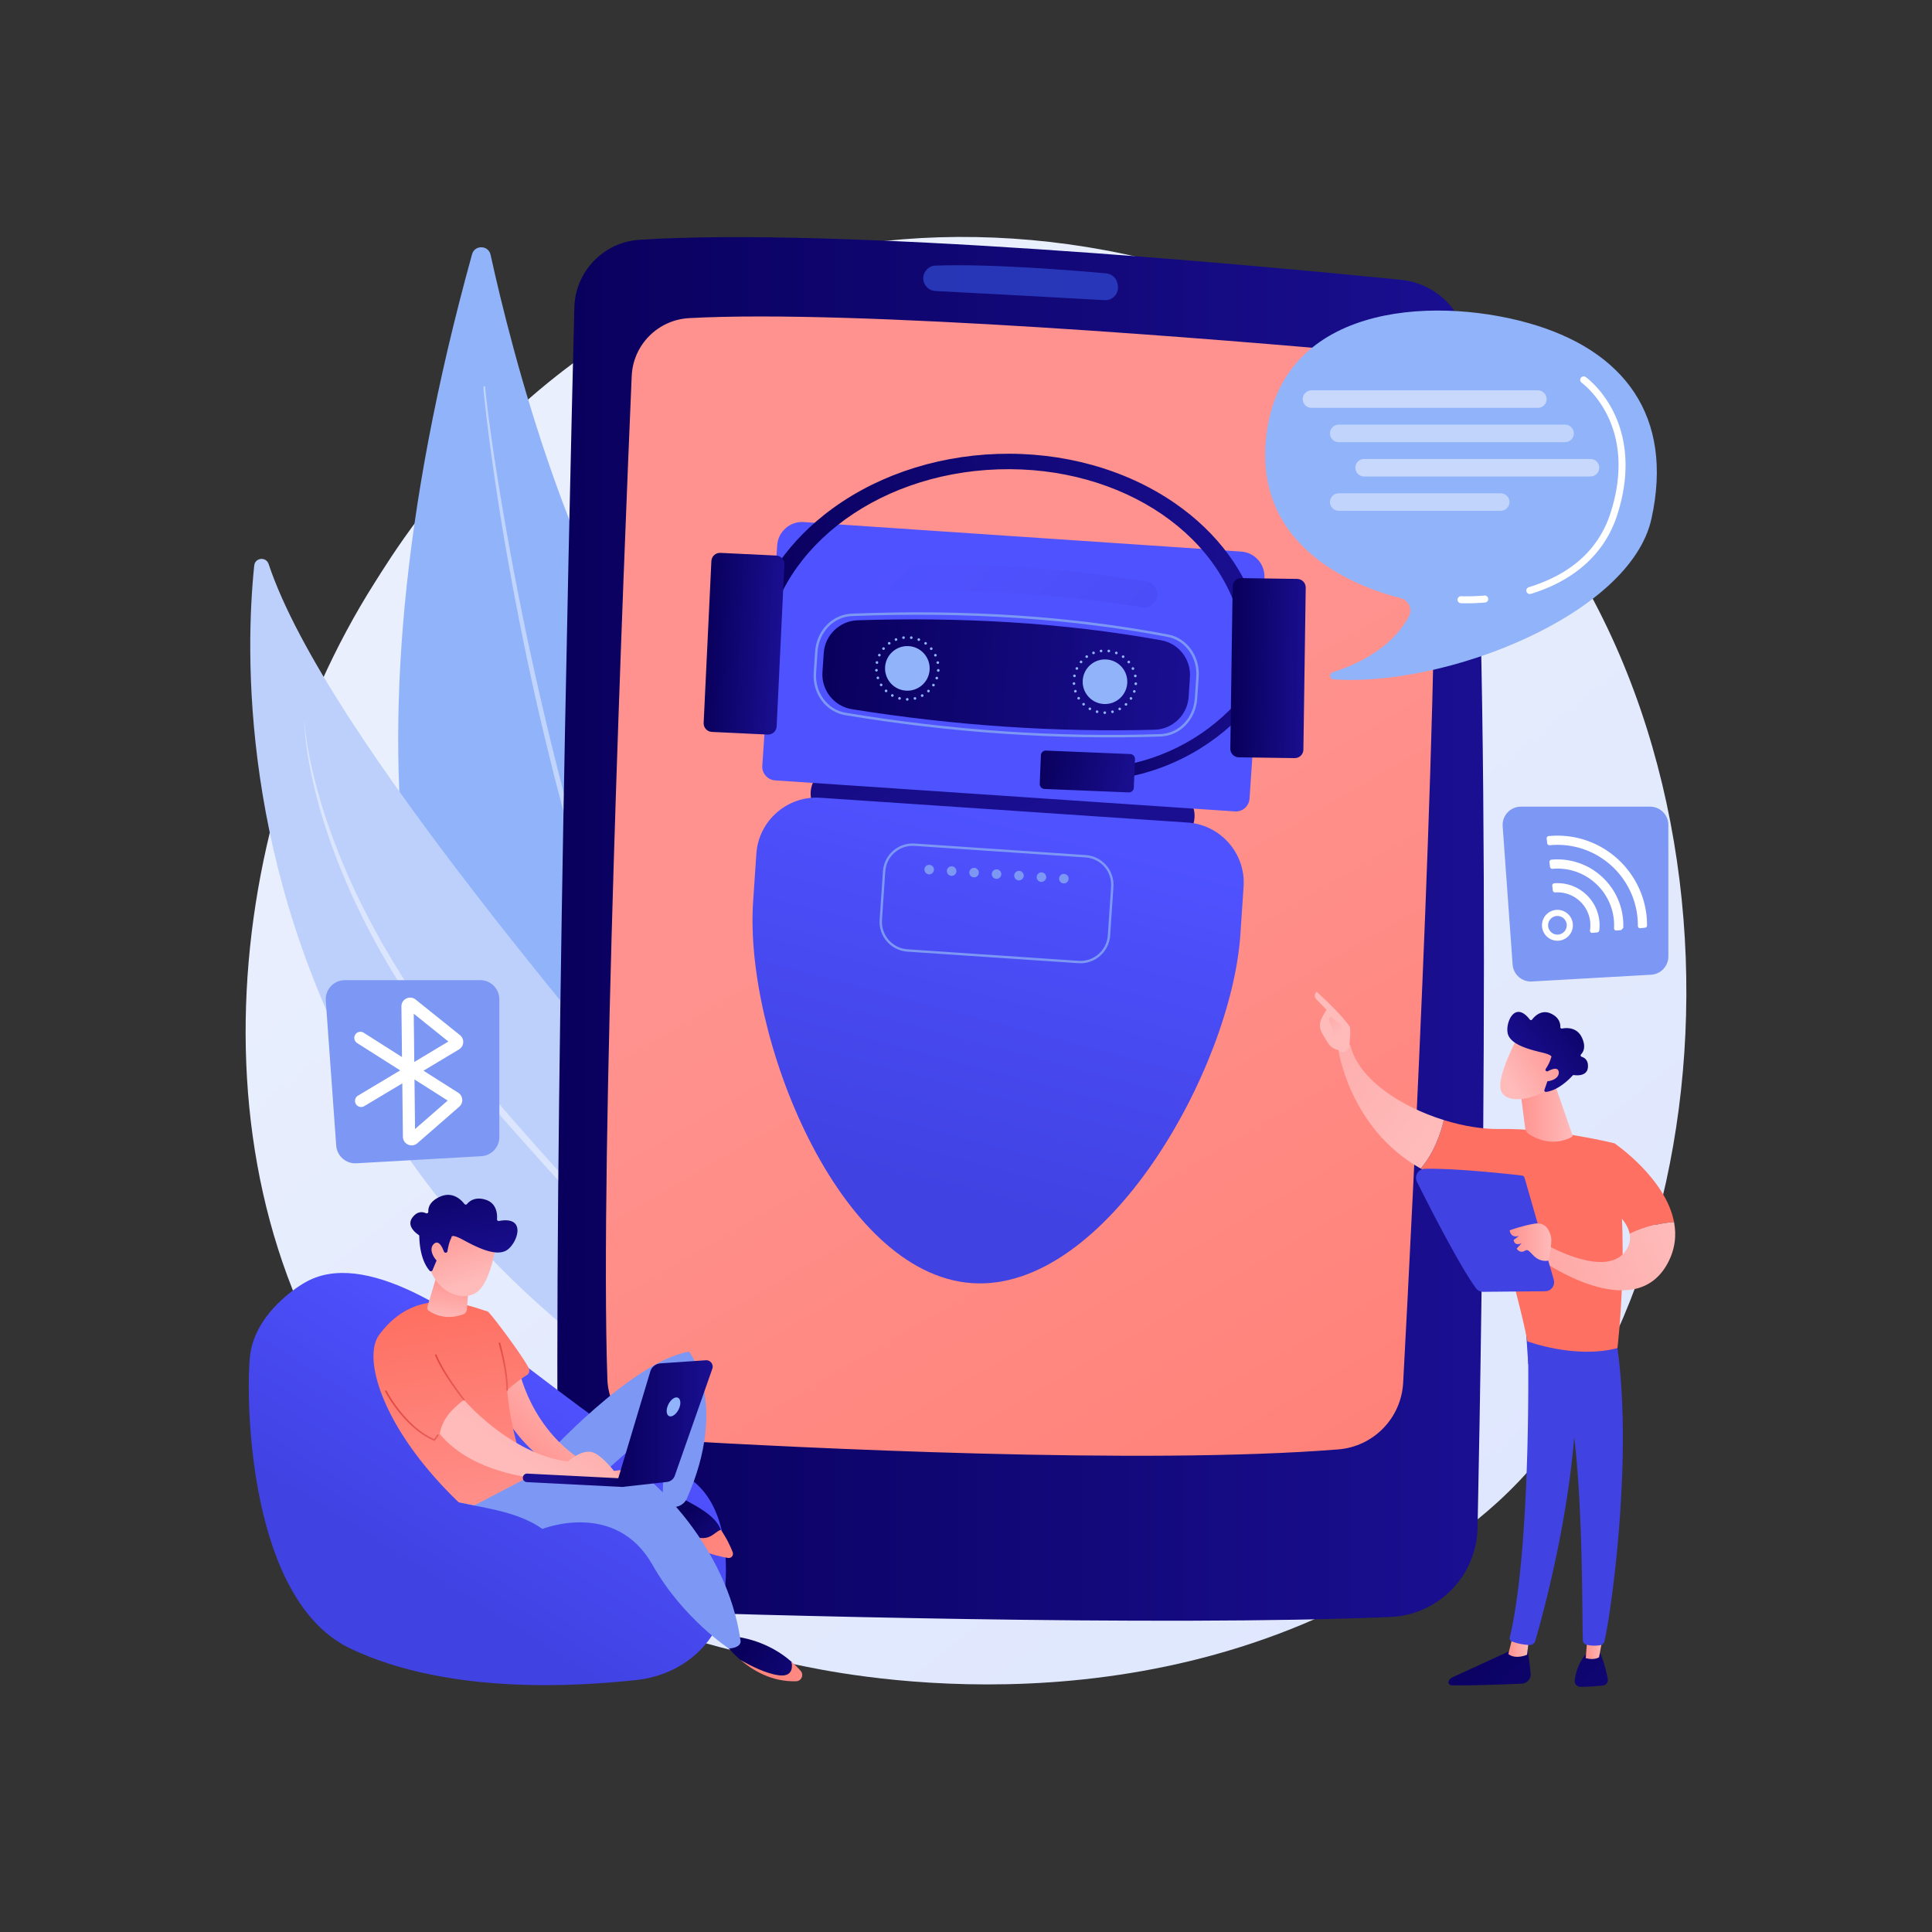 <svg xmlns="http://www.w3.org/2000/svg" xml:space="preserve" style="enable-background:new 0 0 3710 3710" viewBox="0 0 3710 3710"><rect x="0" y="0" width="3710" height="3710" fill="#333333" stroke="none"/><linearGradient id="a" x1="3598.055" x2="1124.746" y1="4054.972" y2="983.277" gradientUnits="userSpaceOnUse"><stop offset="0" style="stop-color:#dae3fe"/><stop offset="1" style="stop-color:#e9effd"/></linearGradient><path d="M2917.632 2843.607c-56.811 59.808-110.565 98.378-153.035 128.85-499.226 358.2-1089.943 253.787-1215.488 228.288-185.389-37.654-543.742-110.437-802.825-415.113-391.971-460.95-330.935-1187.163-26.896-1666.547 55.614-87.688 349.38-574.373 946.46-652.422 361.346-47.234 782.56 48.032 1087.591 303.587 640.288 536.434 594.706 1620.126 164.193 2073.357z" style="fill:url(#a)"/><path d="M906.47 488.25c5.086-18.372 31.479-17.714 35.561.908 39.459 180.03 157.713 648.857 366.522 906.088 339.99 418.833 544.2 1078.825 292.334 1399.983.001-.001-1248.54-305.169-694.417-2306.979z" style="fill:#91b3fa"/><path d="M931.691 743.391c.242 4.707.871 9.904 1.359 14.916l1.756 15.146 3.843 30.267c2.676 20.167 5.569 40.306 8.517 60.437 6.011 40.246 12.523 80.415 19.403 120.52a6319.697 6319.697 0 0 0 45.691 239.797c33.79 159.179 72.786 317.297 119.672 473.093 5.618 19.547 11.983 38.864 17.984 58.292l9.081 29.118c3.02 9.709 6.322 19.325 9.47 28.992 6.417 19.293 12.628 38.658 19.216 57.893l20.182 57.56 5.074 14.379 5.336 14.284 10.666 28.57 10.669 28.57c3.63 9.495 7.489 18.899 11.22 28.354 7.59 18.857 14.902 37.833 22.724 56.595l23.832 56.134c1.998 4.673 3.915 9.382 5.982 14.025l6.293 13.885 12.586 27.772 12.586 27.775c4.311 9.204 8.864 18.291 13.283 27.442l13.355 27.411c4.527 9.098 8.72 18.372 13.578 27.299l28.365 53.984c38.776 71.456 80.716 141.232 127.043 208.135l.01.016a1.679 1.679 0 0 1-.422 2.333 1.678 1.678 0 0 1-2.319-.404c-47.381-66.337-90.586-135.594-130.404-206.753l-28.903-53.897c-4.95-8.916-9.228-18.173-13.847-27.259l-13.624-27.375c-4.511-9.14-9.156-18.218-13.555-27.41l-12.858-27.742-12.854-27.744-6.43-13.873c-2.11-4.638-4.072-9.343-6.113-14.011-65.494-149.371-120.242-303.274-166.916-459.445l-17.201-58.66-16.314-58.909c-5.572-19.6-10.456-39.384-15.698-59.073l-7.738-29.565-7.344-29.664c-19.72-79.069-37.832-158.541-53.92-238.421-16.15-79.863-31.029-159.985-43.863-240.442-6.368-40.236-12.366-80.528-17.863-120.891-2.689-20.19-5.323-40.386-7.744-60.612l-3.456-30.363-1.563-15.208c-.419-5.124-1.009-10.04-1.173-15.508a1.664 1.664 0 0 1 3.328-.138l.018.373z" style="opacity:.43;fill:#fff"/><path d="M1620.019 2864.51s18.996-263.526-221.031-554.425c-222.702-269.904-773.445-897.618-883.165-1226.996-4.86-14.591-26.052-12.386-27.635 2.912-16.979 164.097-27.202 578.423 218.493 1014.149 316.837 561.892 913.338 764.36 913.338 764.36z" style="fill:#bdd0fb"/><path d="M584.706 1386.047c1.186 18.156 3.993 36.171 7.138 54.07 3.171 17.906 7.069 35.674 11.41 53.321 4.262 17.67 9.339 35.129 14.525 52.535 5.412 17.344 11.138 34.582 17.237 51.688 24.428 68.413 54.912 134.597 90.311 197.964 8.668 15.944 17.971 31.531 27.085 47.22 9.588 15.409 18.826 31.031 28.893 46.137 19.557 30.576 40.62 60.157 61.972 89.494l16.418 21.714 8.226 10.844 8.475 10.652 16.946 21.304c5.697 7.062 11.613 13.95 17.408 20.933 11.551 13.978 23.448 27.746 35.359 41.507l35.66 41.327c48.04 54.676 96.493 108.995 146.036 162.335 24.595 26.829 49.639 53.257 74.518 79.83l74.892 79.536c24.975 26.517 50.068 52.926 74.862 79.647l18.63 20.005 18.436 20.202c6.126 6.753 12.337 13.424 18.394 20.244l18.02 20.595c12.156 13.594 23.655 27.797 35.372 41.784 5.942 6.923 11.423 14.246 17.06 21.43 5.562 7.244 11.318 14.332 16.716 21.7 21.647 29.444 41.508 60.276 57.917 92.983a1.678 1.678 0 0 1-2.955 1.586l-.046-.08-13.46-23.655-3.358-5.909c-1.133-1.962-2.476-3.802-3.702-5.709l-7.521-11.344c-9.634-15.373-20.903-29.656-31.595-44.306-5.503-7.213-11.374-14.161-17.041-21.252-5.739-7.035-11.315-14.197-17.372-20.982-11.94-13.704-23.635-27.598-36.024-40.923-48.803-53.917-99.493-106.209-150.065-158.635l-75.809-78.733c-24.988-26.526-50.114-52.923-74.816-79.727-49.747-53.285-98.425-107.574-146.688-162.223l-35.831-41.31-17.915-20.656c-5.978-6.879-11.705-14.025-17.568-21.023-5.805-7.056-11.727-14.016-17.434-21.152l-16.972-21.526-8.484-10.763-8.239-10.957-16.435-21.938c-21.44-29.599-42.392-59.581-61.759-90.592-9.988-15.31-19.144-31.14-28.647-46.75-8.992-15.913-18.315-31.638-26.74-47.866-34.534-64.423-64.055-131.563-87.425-200.785-11.682-34.612-21.404-69.872-29.21-105.53-7.711-35.647-13.85-71.778-15.219-108.251a.208.208 0 0 1 .2-.215c.113-.004.208.093.214.205z" style="opacity:.45;fill:#fff"/><linearGradient id="b" x1="1070.275" x2="2849.572" y1="1783.819" y2="1783.819" gradientUnits="userSpaceOnUse"><stop offset="0" style="stop-color:#09005d"/><stop offset="1" style="stop-color:#1a0f91"/></linearGradient><path d="M1102.88 590.771c-10.495 423.325-44.53 1883.533-28.282 2400.987 1.721 54.819 45.667 98.819 100.484 100.613 271.128 8.873 1051.085 31.361 1494.558 12.755 92.369-3.875 165.822-78.694 167.739-171.125 9.216-444.333 29.547-1694.077-18.779-2266.584-5.79-68.595-59.63-123.22-128.126-130.073-295.27-29.538-1079.502-101.741-1462.635-76.878-69.098 4.484-123.243 61.083-124.959 130.305z" style="fill:url(#b)"/><linearGradient id="c" x1="3359.118" x2="1878.832" y1="4126.132" y2="1586.276" gradientUnits="userSpaceOnUse"><stop offset="0" style="stop-color:#fe7062"/><stop offset="1" style="stop-color:#ff928e"/></linearGradient><path d="M1213.047 722.307c-14.809 346.7-61.516 1500.09-46.692 1926.59 2.167 62.339 51.3 112.745 113.57 116.388 256.385 15.003 913.987 48.086 1290.04 17.972 67.714-5.422 120.851-60.184 124.506-128.018 19.057-353.707 73.774-1427.675 59.564-1849.395-2.268-67.276-54.381-122.219-121.426-128.239-277.367-24.902-989.739-84.157-1309.297-66.722-59.989 3.275-107.701 51.402-110.265 111.424z" style="fill:url(#c)"/><path d="M1772.943 534.435c0 12.99 10.123 23.702 23.094 24.382 64.039 3.354 244.437 12.843 325.058 17.521 15.896.922 28.373-13.366 25.358-29.002l-.515-2.668c-2.058-10.669-10.905-18.698-21.725-19.69-54.497-4.993-218.937-18.84-327.889-14.95-13.087.468-23.381 11.312-23.381 24.407z" style="opacity:.5;fill:#3f67f9"/><path d="m3170.592 1871.739-228.905 12.993c-19.162 1.088-35.649-13.407-37.026-32.55l-19.094-265.545c-1.463-20.339 14.644-37.645 35.035-37.645h247.999c19.399 0 35.125 15.726 35.125 35.126v252.552c.001 18.626-14.538 34.013-33.134 35.069z" style="fill:#7d97f4"/><path d="M2989.215 1806.431c-16.33-.825-28.946-14.784-28.12-31.114.825-16.329 14.784-28.945 31.113-28.12 16.33.825 28.946 14.784 28.12 31.113-.825 16.33-14.784 28.946-31.113 28.121zm2.399-47.479c-9.849-.498-18.267 7.11-18.765 16.959-.498 9.849 7.11 18.267 16.959 18.765 9.849.498 18.267-7.11 18.765-16.959s-7.109-18.267-16.959-18.765zM2993.905 1713.631c34.84 1.761 61.75 31.536 59.989 66.376a61.208 61.208 0 0 1-.661 6.375c-.439 2.812 1.819 5.302 4.652 5.024l9.265-.908c2.023-.198 3.611-1.786 3.864-3.803a77.75 77.75 0 0 0 .513-5.795c2.252-44.56-32.17-82.648-76.73-84.9a79.78 79.78 0 0 0-9.998.127c-2.46.184-4.284 2.365-3.993 4.816l1.069 9.015a4.282 4.282 0 0 0 4.569 3.77 60.146 60.146 0 0 1 7.461-.097z" style="fill:#fff"/><path d="M2996.207 1668.081c59.957 3.03 106.268 54.271 103.238 114.228l-.003.051c-.135 2.623 2.051 4.769 4.666 4.513l9.088-.892 3.942-4.12c2.77-69.1-50.809-127.914-120.039-131.413a125.346 125.346 0 0 0-17.861.385c-2.382.22-4.089 2.409-3.807 4.785l1.066 8.992c.272 2.289 2.3 3.985 4.596 3.779a107.87 107.87 0 0 1 15.114-.308z" style="fill:#fff"/><path d="M2998.509 1622.531c82.858 4.188 147.32 73.28 146.645 155.476-.021 2.581 2.147 4.632 4.715 4.38l9.019-.884c2.189-.215 3.897-2.05 3.904-4.249.28-91.197-71.363-167.703-163.391-172.355a171.041 171.041 0 0 0-25.529.641c-2.384.236-4.093 2.424-3.811 4.804l1.065 8.981c.278 2.341 2.382 3.986 4.729 3.757a153.359 153.359 0 0 1 22.654-.551z" style="fill:#fff"/><path d="m924.167 2220.243-239.779 13.61c-20.072 1.139-37.343-14.043-38.785-34.096l-20.001-278.16c-1.532-21.306 15.34-39.433 36.7-39.433h259.78c20.321 0 36.795 16.474 36.795 36.794v264.55c-.001 19.511-15.23 35.63-34.71 36.735z" style="fill:#7d97f4"/><path d="M790.526 2199.463c-2.326 0-4.675-.491-6.912-1.494-6.041-2.707-9.844-8.502-9.919-15.123l-1.163-102.461-73.015 43.711c-5.559 3.327-12.769 1.523-16.104-4.042-3.331-5.564-1.52-12.774 4.042-16.104l81.011-48.5-82.649-52.474c-5.474-3.474-7.095-10.73-3.62-16.204s10.728-7.097 16.206-3.618l73.552 46.697-1.104-97.148c-.075-6.552 3.538-12.407 9.434-15.277 5.896-2.868 12.736-2.103 17.85 2l85.119 68.315a16.786 16.786 0 0 1 6.24 14.237 16.785 16.785 0 0 1-8.127 13.249l-68.167 40.81 66.696 42.345a16.861 16.861 0 0 1 7.741 12.89 16.863 16.863 0 0 1-5.703 13.922l-80.435 70.109c-3.141 2.74-7.022 4.16-10.973 4.16zm5.402-126.577 1.081 95.184 62.725-54.674-63.806-40.51zm71.39 45.324h.033-.033zm-72.825-171.599 1.052 92.629 65.503-39.213-66.555-53.416z" style="fill:#fff"/><path d="M2558.943 1290.972c42.875-13.503 113.221-44.377 146.603-107.616 7.321-13.869-.608-30.895-15.82-34.709-75.32-18.888-277.674-89.693-259.053-302.44 22.835-260.893 315.563-278.282 502.317-226.405 186.755 51.877 281.461 179.955 238.308 376.216-40.687 185.045-396.253 323.758-610.681 308.544-7.7-.547-9.037-11.272-1.674-13.59z" style="fill:#91b3fa"/><path d="M2816.672 1158.541c-7.056 0-11.157-.221-11.508-.241a6.708 6.708 0 0 1-6.319-7.074c.206-3.697 3.387-6.512 7.069-6.324.18.01 18.063.963 44.663-1.271 3.682-.28 6.935 2.432 7.246 6.124a6.71 6.71 0 0 1-6.126 7.248c-14.793 1.241-26.878 1.538-35.025 1.538zM2937.707 1140.709a6.71 6.71 0 0 1-1.966-13.125c81.414-24.988 134.112-72.646 156.636-141.646 22.944-70.297 20.716-135.938-6.444-189.827-20.556-40.79-48.387-60.933-48.666-61.132-3.014-2.149-3.725-6.334-1.579-9.351 2.139-3.019 6.313-3.729 9.343-1.594 1.232.873 30.436 21.874 52.547 65.372 20.297 39.927 38.085 107.155 7.554 200.695-23.619 72.36-80.834 124.337-165.455 150.311a6.665 6.665 0 0 1-1.97.297z" style="fill:#fff"/><g style="opacity:.82"><path d="M2953.207 783.203h-434.741c-9.291 0-16.823-7.531-16.823-16.822s7.532-16.822 16.823-16.822h434.741c9.291 0 16.823 7.531 16.823 16.822s-7.532 16.822-16.823 16.822z" style="opacity:.6;fill:#fff"/><path d="M3005.444 849.1h-434.741c-9.291 0-16.823-7.532-16.823-16.822 0-9.291 7.532-16.822 16.823-16.822h434.741c9.291 0 16.823 7.532 16.823 16.822-.001 9.29-7.533 16.822-16.823 16.822zM2881.818 980.892h-311.115c-9.291 0-16.823-7.532-16.823-16.822 0-9.291 7.532-16.822 16.823-16.822h311.115c9.29 0 16.822 7.532 16.822 16.822s-7.532 16.822-16.822 16.822z" style="opacity:.53;fill:#fff"/><path d="M3054.198 914.995h-434.741c-9.291 0-16.822-7.531-16.822-16.822s7.531-16.822 16.822-16.822h434.741c9.291 0 16.823 7.532 16.823 16.822-.001 9.291-7.533 16.822-16.823 16.822z" style="opacity:.6;fill:#fff"/></g><linearGradient id="d" x1="3871.845" x2="3616.453" y1="2625.543" y2="3031.55" gradientTransform="translate(-2801.328)" gradientUnits="userSpaceOnUse"><stop offset="0" style="stop-color:#4f52ff"/><stop offset="1" style="stop-color:#4042e2"/></linearGradient><path d="M584.126 2463.706s-96.419 53.413-104.396 143.809c-7.977 90.398-.664 465.601 192.68 557.948 193.344 92.348 449.268 71.065 547.23 60.969 97.962-10.095 152.278-76.673 164.411-122.512 12.133-45.84 31.731-216.598-71.323-271.679s-211.292-139.467-319.446-221.636c-108.155-82.169-293.508-216.301-409.156-146.899z" style="fill:url(#d)"/><linearGradient id="e" x1="4109.963" x2="4204.303" y1="2914.294" y2="3012.826" gradientTransform="translate(-2801.328)" gradientUnits="userSpaceOnUse"><stop offset="0" style="stop-color:#09005d"/><stop offset="1" style="stop-color:#1a0f91"/></linearGradient><path d="M1282.34 2863.406s-26.023 1.376-29.214 54.915c0 0 60.343 54.094 141.855 66.97 6.119.967-8.555-41.773-10.761-47.562-10.497-27.548-43.554-45.288-101.88-74.323z" style="fill:url(#e)"/><path d="M989.264 2800.454h54.915s168.55-186.147 279.097-204.928c0 0 76.952 98.228-4.099 281.763-6.52 14.765-24.755 21.324-38.357 12.636-4.068-2.599-6.99-6.08-8.764-10.447l6.518-156.709s-143.774 125.746-168.764 150.012c-24.99 24.266-152.018 9.476-120.546-72.327z" style="fill:#7d97f4"/><linearGradient id="f" x1="4235.11" x2="4413.558" y1="3161.611" y2="3292.582" gradientTransform="translate(-2801.328)" gradientUnits="userSpaceOnUse"><stop offset="0" style="stop-color:#09005d"/><stop offset="1" style="stop-color:#1a0f91"/></linearGradient><path d="M1520.179 3191.281c-23.012-20.165-59.679-42.793-112.611-49.28l-17.902 10.949s11.416 16.838 32.269 34.623c19.166 11.132 48.76 26.209 73.296 29.478 23.854 3.176 27.373-11.239 24.948-25.77z" style="fill:url(#f)"/><linearGradient id="g" x1="4320.38" x2="3944.93" y1="3091.956" y2="2785.266" gradientTransform="translate(-2801.328)" gradientUnits="userSpaceOnUse"><stop offset="0" style="stop-color:#ff928e"/><stop offset="1" style="stop-color:#fe7062"/></linearGradient><path d="M1384.22 2937.729c-14.177 4.588-20.412 24.674-56.386 11.392-34.805-12.85-60.677-29.422-73.988-38.979-.297 2.59-.548 5.295-.72 8.18 0 0 63.626 60.519 145.138 73.394 6.12.967 10.969-5.142 8.763-10.931-3.959-10.389-11.096-26.145-22.807-43.056z" style="fill:url(#g)"/><linearGradient id="h" x1="4422.224" x2="4046.776" y1="3311.854" y2="3005.166" gradientTransform="translate(-2801.328)" gradientUnits="userSpaceOnUse"><stop offset="0" style="stop-color:#ff928e"/><stop offset="1" style="stop-color:#fe7062"/></linearGradient><path d="M1537.516 3208.5c-4.537-5.156-10.327-11.078-17.336-17.219 2.424 14.532-1.094 28.946-24.948 25.77-24.535-3.268-54.13-18.346-73.296-29.478 24.021 20.487 60.57 42.232 106.701 40.955 10.246-.285 15.65-12.333 8.879-20.028z" style="fill:url(#h)"/><path d="m991.273 2840.188 257.164 2.785s146.86 121.505 173.498 306.781c0 0 4.421 13.626-22.125 15.958 0 0-88.79-57.991-146.685-160.519-70.987-125.715-211.624-69.125-211.624-69.125-46.21-33.315-111.505-40.099-160.697-51.199l110.469-44.681z" style="fill:#7d97f4"/><linearGradient id="i" x1="3946.809" x2="3825.661" y1="2677.572" y2="2821.639" gradientTransform="translate(-2801.328)" gradientUnits="userSpaceOnUse"><stop offset="0" style="stop-color:#febbba"/><stop offset="1" style="stop-color:#ff928e"/></linearGradient><path d="M997.346 2633.029s27.685 138.741 163.329 193.628l48.25-5.686 11.386 18.153-113.18 3.606s-96.745-38.319-148.003-142.732c-1.694-3.449-29.92-61.73 38.218-66.969z" style="fill:url(#i)"/><linearGradient id="j" x1="915.92" x2="848.832" y1="2929.953" y2="2510.649" gradientUnits="userSpaceOnUse"><stop offset="0" style="stop-color:#ff928e"/><stop offset="1" style="stop-color:#fe7062"/></linearGradient><path d="M1012.182 2837.92s-31.482-85.576-38.247-168.728c0 0 23.031-19.793 37.426-28.333a10.408 10.408 0 0 0 4.065-13.496c-10.583-21.924-74.589-108.015-79.382-109.211-26.06-6.504-132.935-57.32-208.208 45.64-32.304 44.188 6.411 180.211 152.968 321.077l30.234 5.783 101.144-52.732z" style="fill:url(#j)"/><linearGradient id="k" x1="3805.545" x2="4047.7" y1="2808.656" y2="2477.375" gradientTransform="translate(-2801.328)" gradientUnits="userSpaceOnUse"><stop offset="0" style="stop-color:#febbba"/><stop offset="1" style="stop-color:#ff928e"/></linearGradient><path d="M890.874 2687.945s87.466 103.564 199.292 118.704c0 0 28.9-26.348 50.39-16.941 21.491 9.406 50.957 50.928 50.957 50.928h-143.584s-135.765-4.783-203.606-87.111c5.459-28.808 21.807-46.016 46.551-65.58z" style="fill:url(#k)"/><linearGradient id="l" x1="3657.412" x2="3666.332" y1="2534.124" y2="2453.846" gradientTransform="translate(-2801.328)" gradientUnits="userSpaceOnUse"><stop offset="0" style="stop-color:#febbba"/><stop offset="1" style="stop-color:#ff928e"/></linearGradient><path d="m839.849 2445.512-19.138 63.829c-.877 2.924.206 6.091 2.725 7.817 9.214 6.31 33.296 18.861 66.331 6.664 3.778-1.395 6.367-4.924 6.694-8.937l4.537-55.605-61.149-13.768z" style="fill:url(#l)"/><linearGradient id="m" x1="3704.987" x2="3665.672" y1="2464.098" y2="2334.428" gradientTransform="translate(-2801.328)" gradientUnits="userSpaceOnUse"><stop offset="0" style="stop-color:#febbba"/><stop offset="1" style="stop-color:#ff928e"/></linearGradient><path d="M951.911 2393.821s-9.409 66.166-34.826 86.513c-25.417 20.348-74.937 5.026-91.663-44.854l33.326-85.288 93.163 43.629z" style="fill:url(#m)"/><linearGradient id="n" x1="3669.51" x2="3706.062" y1="2226.003" y2="2434.487" gradientTransform="translate(-2801.328)" gradientUnits="userSpaceOnUse"><stop offset="0" style="stop-color:#09005d"/><stop offset="1" style="stop-color:#1a0f91"/></linearGradient><path d="M854.994 2405.382c1.933.623 3.958-.616 4.259-2.625.917-6.107 3.208-18.196 7.845-26.429 0 0-2.425-8.681 21.939 4.433 24.364 13.114 60.959 32.377 82.503 20.906 21.005-11.184 42.283-67.469-13.232-57.042-2.112.397-4.054-1.286-3.896-3.429.682-9.25-.236-30.533-21.788-37.364-20.168-6.393-31.208 2.712-35.758 8.207-1.338 1.617-3.823 1.584-5.099-.082-6.042-7.888-22.449-24.675-46.602-14.031-19.895 8.767-22.988 21.021-22.66 28.657a3.266 3.266 0 0 1-4.654 3.115c-6.093-2.807-15.893-4.265-25.281 7.498-12.979 16.261 5.568 30.363 11.132 34.06a3.28 3.28 0 0 1 1.485 2.704c.052 8.457 1.369 45.346 19.857 66.155 1.601 1.801 4.56 1.273 5.493-.949l14.236-33.918a3.29 3.29 0 0 1 4.043-1.859l6.178 1.993z" style="fill:url(#n)"/><linearGradient id="o" x1="3664.265" x2="3624.95" y1="2476.445" y2="2346.775" gradientTransform="translate(-2801.328)" gradientUnits="userSpaceOnUse"><stop offset="0" style="stop-color:#febbba"/><stop offset="1" style="stop-color:#ff928e"/></linearGradient><path d="M855.295 2412.269s-8.693-35.406-21.898-23.911c-13.205 11.496 3.442 36.797 18.569 41.62l3.329-17.709z" style="fill:url(#o)"/><linearGradient id="p" x1="3985.613" x2="4169.88" y1="2733.704" y2="2733.704" gradientTransform="translate(-2801.328)" gradientUnits="userSpaceOnUse"><stop offset="0" style="stop-color:#09005d"/><stop offset="1" style="stop-color:#1a0f91"/></linearGradient><path d="m1184.285 2848.672 64.469-214.997a21.986 21.986 0 0 1 19.558-15.619l87.041-5.956c8.848-.605 15.428 8.038 12.491 16.405l-72.07 205.32a18.071 18.071 0 0 1-15.235 11.994l-85.713 9.518-10.541-6.665z" style="fill:url(#p)"/><path d="M1303.183 2706.543c-4.813 9.715-13.125 15.406-18.565 12.711-5.441-2.695-5.949-12.756-1.136-22.472 4.813-9.715 13.125-15.406 18.565-12.712 5.44 2.696 5.949 12.757 1.136 22.473z" style="fill:#91b3fa"/><linearGradient id="q" x1="4007.978" x2="3860.636" y1="2814.252" y2="2854.635" gradientTransform="translate(-2801.328)" gradientUnits="userSpaceOnUse"><stop offset="0" style="stop-color:#09005d"/><stop offset="1" style="stop-color:#1a0f91"/></linearGradient><path d="M1194.825 2855.337c-.14 0-.28-.003-.421-.01l-182.636-9.231a8.184 8.184 0 0 1-7.762-8.587c.227-4.516 4.09-8.066 8.588-7.761l182.636 9.231a8.184 8.184 0 0 1-.405 16.358z" style="fill:url(#q)"/><linearGradient id="r" x1="957.596" x2="975.47" y1="2624.329" y2="2624.329" gradientUnits="userSpaceOnUse"><stop offset="0" style="stop-color:#e1473d"/><stop offset="1" style="stop-color:#e9605a"/></linearGradient><path d="M973.936 2670.726c-.727.057-1.536-.688-1.533-1.538.124-38.144-14.597-88.784-14.745-89.292a1.531 1.531 0 0 1 1.038-1.902 1.528 1.528 0 0 1 1.903 1.039c.151.513 14.997 51.573 14.869 90.165a1.531 1.531 0 0 1-1.532 1.528z" style="fill:url(#r)"/><linearGradient id="s" x1="835.474" x2="892.408" y1="2645.084" y2="2645.084" gradientUnits="userSpaceOnUse"><stop offset="0" style="stop-color:#e1473d"/><stop offset="1" style="stop-color:#e9605a"/></linearGradient><path d="M890.874 2689.478c-.452 0-.901-.2-1.202-.583-.403-.51-40.355-51.296-54.09-86.108a1.534 1.534 0 0 1 2.85-1.127c13.575 34.398 53.245 84.829 53.645 85.335a1.531 1.531 0 0 1-1.203 2.483z" style="fill:url(#s)"/><linearGradient id="t" x1="739.508" x2="842.322" y1="2718.541" y2="2718.541" gradientUnits="userSpaceOnUse"><stop offset="0" style="stop-color:#e1473d"/><stop offset="1" style="stop-color:#e9605a"/></linearGradient><path d="m834.694 2767.135-1.14-.486c-57.818-24.755-93.525-93.777-93.878-94.471a1.535 1.535 0 0 1 .668-2.062 1.536 1.536 0 0 1 2.064.67c.347.68 35.097 67.827 91.219 92.55l5.913-8.358a1.534 1.534 0 0 1 2.503 1.772l-7.349 10.385z" style="fill:url(#t)"/><linearGradient id="u" x1="1574.088" x2="2107.329" y1="629.127" y2="1645.819" gradientTransform="rotate(3.865 2712.566 -718.407)" gradientUnits="userSpaceOnUse"><stop offset="0" style="stop-color:#09005d"/><stop offset="1" style="stop-color:#1a0f91"/></linearGradient><path d="m2239.042 1617.995-634.407-42.836c-28.24-1.907-49.786-26.573-47.879-54.813 1.907-28.24 26.573-49.786 54.813-47.879l634.407 42.836c28.241 1.907 49.786 26.573 47.879 54.813-1.907 28.24-26.573 49.785-54.813 47.879z" style="fill:url(#u)"/><linearGradient id="v" x1="2020.834" x2="2318.13" y1="861.628" y2="-839.19" gradientUnits="userSpaceOnUse"><stop offset="0" style="stop-color:#4f52ff"/><stop offset="1" style="stop-color:#4042e2"/></linearGradient><path d="m2371.512 1558.166-883.256-59.639c-14.405-.973-25.395-13.554-24.422-27.959l28.6-423.57c1.772-26.249 24.699-46.275 50.947-44.502l840.187 56.731c26.249 1.772 46.275 24.699 44.502 50.947l-28.6 423.57c-.972 14.404-13.553 25.394-27.958 24.422z" style="fill:url(#v)"/><linearGradient id="w" x1="1959.91" x2="1772.061" y1="1571.79" y2="2282.931" gradientUnits="userSpaceOnUse"><stop offset="0" style="stop-color:#4f52ff"/><stop offset="1" style="stop-color:#4042e2"/></linearGradient><path d="m1575.332 1531.916 705.406 47.63c63.313 4.275 111.618 59.575 107.342 122.888l-6.249 92.551c-17.373 257.3-257.823 686.372-515.122 668.999h-.001c-257.3-17.374-437.886-474.874-420.513-732.174l6.249-92.551c4.275-63.314 59.574-111.618 122.888-107.343z" style="fill:url(#w)"/><linearGradient id="x" x1="1717.383" x2="2422.153" y1="1343.019" y2="1343.019" gradientTransform="rotate(3.865 2712.566 -718.407)" gradientUnits="userSpaceOnUse"><stop offset="0" style="stop-color:#09005d"/><stop offset="1" style="stop-color:#1a0f91"/></linearGradient><path d="M2282.487 1338.308c-2.344 34.72-30.672 62.08-65.459 63-188.287 4.981-382.411-7.594-580.987-39.41-34.457-5.521-59.039-36.464-56.688-71.281l2.464-36.501c2.337-34.611 30.524-61.892 65.196-62.989 195.469-6.182 389.949 3.555 582.868 38.416 33.761 6.101 57.465 36.783 55.154 71.013l-2.548 37.752z" style="fill:url(#x)"/><path d="M1785.108 1286.384c-1.593 23.589-22.006 41.42-45.596 39.827-23.589-1.593-41.42-22.006-39.827-45.595 1.593-23.589 22.006-41.42 45.595-39.828 23.589 1.593 41.421 22.007 39.828 45.596zM2164.606 1312.008c-1.593 23.589-22.006 41.42-45.595 39.827-23.589-1.593-41.42-22.006-39.827-45.595 1.592-23.589 22.006-41.421 45.595-39.828 23.588 1.593 41.42 22.007 39.827 45.596zM1739.672 1342.984a2.518 2.518 0 0 1 2.51-2.535 2.523 2.523 0 0 1 2.532 2.555c-.001 1.374-1.131 2.491-2.552 2.487l-.136-.009c-1.323-.089-2.396-1.17-2.354-2.498zm-12.921.55c-1.35-.367-2.127-1.749-1.808-3.102.367-1.352 1.752-2.174 3.102-1.808 1.352.367 2.133 1.702 1.81 3.102-.31 1.17-1.418 1.966-2.604 1.886-.182-.012-.317-.066-.5-.078zm27.766-1.748c-.323-1.352.459-2.72 1.855-3.038a2.457 2.457 0 0 1 3.041 1.811c.367 1.354-.459 2.72-1.813 3.086-.28.073-.552.054-.782.039-1.094-.075-2.01-.776-2.301-1.898zm-42.184-4.039a2.487 2.487 0 0 1-.961-3.412c.635-1.242 2.176-1.689 3.415-1.007a2.484 2.484 0 0 1 .961 3.412c-.475.931-1.422 1.37-2.381 1.306a2.319 2.319 0 0 1-1.034-.299zm56.309-.783c-.695-1.24-.225-2.767 1.013-3.462 1.19-.654 2.719-.183 3.418 1.01a2.576 2.576 0 0 1-1.013 3.462c-.431.246-.939.304-1.395.273-.821-.056-1.615-.523-2.023-1.283zm-68.846-8.409a2.53 2.53 0 0 1-.08-3.581c.938-.991 2.545-1.021 3.583-.08.991.94 1.019 2.545.078 3.583a2.587 2.587 0 0 1-2.025.779c-.546-.038-1.129-.258-1.556-.701zm81.276.215c-.941-1.026-.877-2.627.152-3.612a2.527 2.527 0 0 1 3.565.149 2.528 2.528 0 0 1-.149 3.567c-.538.512-1.193.698-1.877.652a2.71 2.71 0 0 1-1.691-.756zm-91.149-12.205a2.54 2.54 0 0 1 .783-3.477c1.197-.746 2.779-.41 3.525.786.745 1.196.366 2.731-.83 3.474a2.46 2.46 0 0 1-1.496.405 2.56 2.56 0 0 1-1.982-1.188zm101.202 1.146c-1.186-.768-1.495-2.301-.774-3.491a2.559 2.559 0 0 1 3.491-.772c1.186.767 1.538 2.349.774 3.491-.516.836-1.413 1.234-2.327 1.172-.364-.023-.814-.145-1.164-.4zm-107.772-15.208c-.415-1.311.324-2.774 1.637-3.189 1.311-.418 2.73.321 3.19 1.635.417 1.313-.324 2.776-1.635 3.192-.327.069-.652.14-.973.118-.959-.066-1.877-.723-2.219-1.756zm114.761 2.018a2.469 2.469 0 0 1-1.618-3.181c.452-1.3 1.879-2.029 3.181-1.619 1.344.458 2.074 1.881 1.619 3.181l-.003.045c-.348 1.078-1.45 1.783-2.591 1.705a2.696 2.696 0 0 1-.588-.131zm-117.627-17.296c-.091-1.381 1.001-2.592 2.381-2.682 1.383-.088 2.592 1.001 2.683 2.382.09 1.383-1.001 2.592-2.382 2.682l-.318-.021a2.556 2.556 0 0 1-2.364-2.361zm118.739.133.006-.092.012-.182a2.51 2.51 0 0 1 2.681-2.342c1.369.092 2.433 1.311 2.34 2.681l-.009.136-.009.138a2.508 2.508 0 0 1-2.679 2.34c-1.371-.093-2.435-1.311-2.342-2.679zm.018-.275-.003.044.003-.044zm-115.71-12.398c-1.402-.278-2.278-1.575-2.047-2.936a2.526 2.526 0 0 1 2.976-2c1.361.231 2.278 1.575 2.002 2.934-.222 1.268-1.381 2.152-2.66 2.066-.092-.006-.18-.057-.271-.064zm114.837-1.83c-.276-1.346.642-2.706 1.987-2.937a2.548 2.548 0 0 1 2.984 1.99c.226 1.39-.642 2.708-2.037 2.981-.23.029-.413.017-.64.001-1.096-.073-2.097-.875-2.294-2.035zm-110.841-12.525c-1.245-.59-1.784-2.093-1.193-3.383.588-1.243 2.093-1.784 3.383-1.193 1.243.588 1.784 2.093 1.191 3.382-.475.931-1.476 1.506-2.482 1.438-.272-.018-.587-.131-.899-.244zm106.437-1.02c-.601-1.279-.039-2.801 1.192-3.359 1.279-.601 2.755-.089 3.358 1.19.601 1.279.087 2.757-1.192 3.358a2.506 2.506 0 0 1-1.252.236 2.52 2.52 0 0 1-2.106-1.425zm-98.921-11.862c-1.082-.944-1.249-2.513-.352-3.599.896-1.038 2.513-1.205 3.551-.311 1.085.899 1.255 2.469.356 3.554a2.555 2.555 0 0 1-2.123.911c-.502-.034-1.041-.207-1.432-.555zm91.255-.21a2.528 2.528 0 0 1 .332-3.555c1.114-.887 2.707-.733 3.6.335a2.53 2.53 0 0 1-.332 3.555 2.62 2.62 0 0 1-1.782.567c-.684-.047-1.353-.32-1.818-.902zm-80.814-10.456c-.796-1.108-.55-2.694.561-3.537a2.577 2.577 0 0 1 3.537.559c.793 1.155.549 2.744-.559 3.54a2.53 2.53 0 0 1-1.685.482c-.683-.047-1.391-.415-1.854-1.044zm70.424.676c-1.136-.811-1.349-2.43-.541-3.522.811-1.136 2.431-1.394 3.523-.586 1.135.856 1.396 2.432.585 3.57a2.636 2.636 0 0 1-2.223.996 2.59 2.59 0 0 1-1.344-.458zm-57.662-8.386c-.506-1.319.144-2.789 1.416-3.298a2.541 2.541 0 0 1 3.293 1.46c.512 1.273-.138 2.742-1.457 3.248a2.119 2.119 0 0 1-1.068.203 2.507 2.507 0 0 1-2.184-1.613zm45.2 1.491c-1.293-.544-1.929-2.008-1.429-3.305.501-1.296 1.966-1.931 3.304-1.382l-.047-.003c1.343.503 1.979 1.967 1.432 3.26a2.484 2.484 0 0 1-2.494 1.62 2.111 2.111 0 0 1-.766-.19zm-30.924-5.802a2.473 2.473 0 0 1 2.205-2.784 2.512 2.512 0 0 1 2.834 2.161c.137 1.386-.822 2.651-2.209 2.833a1.894 1.894 0 0 1-.504.01c-1.141-.076-2.182-.972-2.326-2.22zm17.086 2.255c-1.362-.184-2.378-1.444-2.192-2.853.184-1.364 1.443-2.334 2.854-2.191 1.362.184 2.332 1.44 2.192 2.852-.181 1.318-1.392 2.29-2.672 2.204l-.182-.012zM2118.963 1368.595a2.518 2.518 0 0 1 2.51-2.535 2.523 2.523 0 0 1 2.532 2.555c-.001 1.375-1.131 2.491-2.552 2.487l-.136-.009c-1.324-.089-2.397-1.171-2.354-2.498zm-12.921.549c-1.349-.366-2.127-1.749-1.807-3.102.366-1.352 1.752-2.174 3.102-1.807 1.352.366 2.133 1.702 1.81 3.102-.31 1.17-1.417 1.966-2.603 1.886-.184-.013-.319-.067-.502-.079zm27.766-1.747c-.323-1.352.459-2.72 1.855-3.038a2.458 2.458 0 0 1 3.041 1.81c.368 1.355-.459 2.72-1.813 3.086-.28.073-.552.054-.781.039-1.096-.075-2.011-.776-2.302-1.897zm-42.185-4.04a2.487 2.487 0 0 1-.961-3.412c.635-1.242 2.176-1.688 3.415-1.007a2.484 2.484 0 0 1 .961 3.412c-.475.931-1.422 1.37-2.38 1.306a2.313 2.313 0 0 1-1.035-.299zm56.31-.783c-.695-1.24-.225-2.766 1.013-3.462 1.191-.654 2.719-.183 3.418 1.01a2.576 2.576 0 0 1-1.013 3.462c-.431.246-.938.304-1.395.273-.821-.055-1.616-.523-2.023-1.283zm-68.846-8.409a2.53 2.53 0 0 1-.08-3.581c.938-.991 2.545-1.021 3.583-.081.991.94 1.019 2.545.078 3.583a2.589 2.589 0 0 1-2.025.779c-.546-.037-1.129-.257-1.556-.7zm81.276.215c-.94-1.026-.877-2.627.152-3.612a2.527 2.527 0 0 1 3.565.149 2.528 2.528 0 0 1-.149 3.567c-.538.512-1.193.698-1.877.652a2.704 2.704 0 0 1-1.691-.756zm-91.15-12.205a2.54 2.54 0 0 1 .784-3.478c1.196-.746 2.779-.41 3.524.786.745 1.197.366 2.731-.83 3.474a2.46 2.46 0 0 1-1.496.405 2.556 2.556 0 0 1-1.982-1.187zm101.202 1.147c-1.186-.767-1.494-2.302-.773-3.491a2.56 2.56 0 0 1 3.491-.772c1.186.767 1.538 2.349.773 3.491-.515.836-1.413 1.235-2.327 1.173-.363-.025-.813-.147-1.164-.401zm-107.772-15.209c-.415-1.311.324-2.774 1.637-3.189 1.31-.417 2.729.321 3.189 1.635.417 1.313-.324 2.776-1.635 3.192-.327.069-.652.14-.973.118-.957-.066-1.876-.723-2.218-1.756zm114.762 2.018a2.47 2.47 0 0 1-1.619-3.181c.452-1.3 1.879-2.029 3.181-1.619 1.344.458 2.073 1.882 1.619 3.181l-.003.045c-.348 1.078-1.45 1.783-2.591 1.705a2.576 2.576 0 0 1-.587-.131zm-117.628-17.296c-.091-1.38 1.001-2.592 2.382-2.682 1.382-.088 2.592 1.001 2.682 2.382.091 1.383-1.001 2.592-2.381 2.682l-.319-.022a2.555 2.555 0 0 1-2.364-2.36zm118.739.133.006-.091.012-.182a2.51 2.51 0 0 1 2.681-2.342c1.368.092 2.432 1.311 2.34 2.681l-.009.136a5.966 5.966 0 0 1-.01.138 2.509 2.509 0 0 1-2.679 2.34c-1.369-.094-2.433-1.312-2.341-2.68zm.019-.274-.003.044.003-.044zm-115.71-12.398c-1.403-.278-2.278-1.575-2.048-2.936a2.526 2.526 0 0 1 2.976-2c1.361.231 2.278 1.575 2.003 2.934-.222 1.268-1.381 2.152-2.66 2.066-.092-.007-.18-.058-.271-.064zm114.837-1.83c-.276-1.346.641-2.706 1.987-2.937a2.547 2.547 0 0 1 2.984 1.99c.227 1.39-.642 2.708-2.037 2.981-.231.029-.413.017-.641.002-1.096-.075-2.096-.877-2.293-2.036zm-110.841-12.526c-1.245-.59-1.784-2.093-1.193-3.382.587-1.243 2.093-1.784 3.383-1.193 1.243.588 1.784 2.093 1.191 3.383-.475.93-1.476 1.505-2.481 1.437-.273-.019-.588-.132-.9-.245zm106.437-1.02c-.601-1.279-.039-2.801 1.192-3.358 1.279-.601 2.755-.09 3.359 1.189.601 1.279.087 2.757-1.192 3.358a2.508 2.508 0 0 1-1.252.236 2.519 2.519 0 0 1-2.107-1.425zm-98.921-11.862c-1.083-.944-1.25-2.513-.353-3.599.896-1.039 2.513-1.205 3.552-.311 1.085.899 1.255 2.469.355 3.554a2.555 2.555 0 0 1-2.123.911c-.501-.033-1.04-.206-1.431-.555zm91.256-.21a2.527 2.527 0 0 1 .332-3.555c1.114-.887 2.707-.733 3.6.335a2.529 2.529 0 0 1-.332 3.555 2.622 2.622 0 0 1-1.782.567c-.685-.046-1.354-.32-1.818-.902zm-80.815-10.456c-.796-1.108-.55-2.694.561-3.537a2.577 2.577 0 0 1 3.537.559c.793 1.155.55 2.744-.559 3.54a2.53 2.53 0 0 1-1.685.482c-.683-.047-1.391-.415-1.854-1.044zm70.425.676c-1.136-.811-1.349-2.43-.541-3.522.811-1.136 2.431-1.394 3.523-.586 1.135.856 1.396 2.431.585 3.57a2.633 2.633 0 0 1-2.223.996 2.563 2.563 0 0 1-1.344-.458zm-57.663-8.386c-.506-1.319.144-2.789 1.416-3.298a2.541 2.541 0 0 1 3.293 1.46c.511 1.273-.138 2.742-1.457 3.248a2.119 2.119 0 0 1-1.068.203 2.506 2.506 0 0 1-2.184-1.613zm45.2 1.491c-1.293-.544-1.929-2.008-1.429-3.304.502-1.296 1.966-1.931 3.304-1.382l-.047-.003c1.343.503 1.978 1.967 1.432 3.26a2.484 2.484 0 0 1-2.494 1.62 2.106 2.106 0 0 1-.766-.191zm-30.924-5.802a2.474 2.474 0 0 1 2.205-2.784 2.512 2.512 0 0 1 2.834 2.161c.137 1.386-.822 2.651-2.208 2.833-.186.032-.322.023-.504.011a2.532 2.532 0 0 1-2.327-2.221zm17.086 2.256c-1.362-.184-2.379-1.444-2.192-2.853.184-1.364 1.442-2.333 2.854-2.191 1.362.183 2.332 1.44 2.192 2.852-.181 1.318-1.393 2.29-2.672 2.204l-.182-.012z" style="fill:#91b3fa"/><linearGradient id="y" x1="1910.777" x2="3165.595" y1="1028.021" y2="2162.759" gradientTransform="rotate(3.865 2712.566 -718.407)" gradientUnits="userSpaceOnUse"><stop offset="0" style="stop-color:#4f52ff"/><stop offset="1" style="stop-color:#4042e2"/></linearGradient><path d="M1690.363 1134.008c-12.861-.868-23.153-11.438-23.431-24.571-.293-13.893 10.732-25.392 24.623-25.686 183.552-3.875 350.344 6.859 509.895 32.815 13.716 2.229 23.024 15.157 20.793 28.871-2.231 13.716-15.113 23.037-28.871 20.794-156.496-25.454-320.293-35.979-500.755-32.171-.759.016-1.51-.002-2.254-.052z" style="fill:url(#y)"/><path d="M1928.194 1409.074c-101.44-6.849-203.348-18.779-305.06-35.747-37.291-6.221-63.36-41.311-60.638-81.622l2.746-40.675c2.701-39.998 32.992-71.251 70.461-72.698 220.988-8.523 419.598 4.545 607.187 39.955 36.299 6.852 61.663 41.812 58.995 81.322l-2.841 42.068c-2.715 40.21-33.13 71.471-70.748 72.712-99.074 3.276-199.355 1.488-300.102-5.315zm27.835-222.216c-101.943-6.883-208.163-8.116-320.145-3.794-35.042 1.35-63.381 30.707-65.918 68.285l-2.746 40.676c-2.557 37.87 21.814 70.815 56.695 76.635 202.419 33.765 405.71 47.558 604.226 41 35.177-1.162 63.628-30.525 66.178-68.301l2.841-42.069c2.506-37.121-21.202-69.945-55.149-76.352-92.202-17.406-187.079-29.402-285.982-36.08zM2070.953 1849.644l-328.614-22.188c-31.458-2.124-55.323-29.445-53.199-60.903l6.318-93.564c2.124-31.458 29.445-55.323 60.903-53.199l328.614 22.188c31.458 2.124 55.323 29.445 53.199 60.903l-6.317 93.564c-2.125 31.458-29.446 55.323-60.904 53.199zm-314.9-225.29c-28.942-1.954-54.077 20-56.031 48.943l-6.317 93.564c-1.954 28.942 20 54.077 48.943 56.031l328.614 22.188c28.942 1.954 54.077-20.001 56.031-48.943l6.317-93.564c1.954-28.942-20-54.077-48.943-56.031l-328.614-22.188z" style="fill:#7d97f4"/><path d="M1783.68 1678.945a7.92 7.92 0 0 1-1.766-.303c-.586-.131-1.122-.351-1.656-.615a7.946 7.946 0 0 1-1.539-.977 6.492 6.492 0 0 1-1.292-1.233c-1.575-1.801-2.418-4.242-2.258-6.616.164-2.42 1.323-4.679 3.13-6.299 3.604-3.15 9.722-2.737 12.917.872.38.482.714.964 1.046 1.49.285.525.525 1.045.716 1.609.189.608.335 1.169.386 1.768.096.602.1 1.2.06 1.793a7.916 7.916 0 0 1-.301 1.766c-.131.589-.351 1.122-.618 1.656a8.773 8.773 0 0 1-.928 1.542c-.399.477-.796.909-1.233 1.291-.443.429-.969.761-1.492 1.046a7.5 7.5 0 0 1-1.612.764 7.598 7.598 0 0 1-1.768.384c-.557.099-1.197.102-1.792.062zM1990.731 1683.756c.339-5.021 4.677-8.854 9.698-8.515 5.065.342 8.897 4.727 8.558 9.747-.339 5.021-4.726 8.851-9.791 8.509-5.02-.338-8.804-4.72-8.465-9.741zm-43.131-2.912c.339-5.021 4.724-8.851 9.745-8.512 5.065.342 8.851 4.724 8.512 9.745-.339 5.021-4.679 8.854-9.745 8.512-5.021-.34-8.851-4.724-8.512-9.745zm-43.084-2.909c.339-5.021 4.679-8.854 9.745-8.512 5.021.339 8.851 4.724 8.512 9.745-.339 5.021-4.724 8.851-9.745 8.512-5.066-.343-8.851-4.724-8.512-9.745zm-43.132-2.913c.339-5.021 4.724-8.851 9.745-8.512 5.065.342 8.851 4.724 8.512 9.745-.339 5.021-4.679 8.854-9.745 8.512-5.021-.339-8.851-4.724-8.512-9.745zm-43.085-2.909c.339-5.021 4.679-8.854 9.745-8.512 5.021.339 8.851 4.724 8.512 9.745-.339 5.021-4.724 8.851-9.745 8.512-5.065-.342-8.851-4.724-8.512-9.745zM2042.328 1696.41a8.987 8.987 0 0 1-6.254-3.129 6.452 6.452 0 0 1-1.049-1.445c-.284-.523-.572-1.048-.762-1.61-.189-.611-.333-1.169-.384-1.77a7.863 7.863 0 0 1-.063-1.791 8.993 8.993 0 0 1 3.127-6.254 6.453 6.453 0 0 1 1.446-1.048 6.729 6.729 0 0 1 1.656-.759c.563-.19 1.124-.336 1.723-.388 3.006-.395 6.09.778 8.092 3.067a9.14 9.14 0 0 1 2.213 6.615 7.92 7.92 0 0 1-.303 1.766c-.131.589-.351 1.123-.621 1.702a7.44 7.44 0 0 1-.971 1.493c-.353.48-.749.912-1.187 1.295a8.131 8.131 0 0 1-1.492 1.045 7.485 7.485 0 0 1-1.61.764c-.61.187-1.169.333-1.77.384a7.92 7.92 0 0 1-1.791.063z" style="fill:#7d97f4"/><linearGradient id="z" x1="2964.952" x2="3377.139" y1="665.062" y2="665.062" gradientTransform="rotate(10.765 -902.289 -3900.117)" gradientUnits="userSpaceOnUse"><stop offset="0" style="stop-color:#09005d"/><stop offset="1" style="stop-color:#1a0f91"/></linearGradient><path d="m2009.327 1492.176 4.457-23.457c199.265 37.864 391.691-80.326 447.603-274.919l22.949 6.594c-28.352 98.677-92.261 182.905-179.954 237.167-88.248 54.605-193.033 74.001-295.055 54.615z" style="fill:url(#z)"/><linearGradient id="A" x1="1683.546" x2="2680.174" y1="1684.475" y2="1684.475" gradientTransform="matrix(.999 -.033 .027 .807 -303.945 -231.064)" gradientUnits="userSpaceOnUse"><stop offset="0" style="stop-color:#09005d"/><stop offset="1" style="stop-color:#1a0f91"/></linearGradient><path d="m1468.687 1254.299-36.594 1.153c-1.791-12.577-2.907-25.141-3.314-37.344l7.953-.265c16.431-86.532 67.384-166.934 146.091-229.35 89.769-71.188 207.994-112.688 332.898-116.855 124.964-4.169 245.737 29.358 340.069 94.404 82.702 57.027 138.908 133.855 161.068 219.104l7.952-.265c.407 12.203.131 24.813-.818 37.482l-36.59 1.287c-28.425-191.774-230.778-330.355-470.691-322.352-239.829 8.001-432.436 159.757-448.024 353.001z" style="fill:url(#A)"/><linearGradient id="B" x1="2946.772" x2="3133.824" y1="828.643" y2="828.643" gradientTransform="rotate(10.765 -902.289 -3900.117)" gradientUnits="userSpaceOnUse"><stop offset="0" style="stop-color:#09005d"/><stop offset="1" style="stop-color:#1a0f91"/></linearGradient><path d="m1996.62 1505.227 2.253-54.874a9.394 9.394 0 0 1 9.77-9l161.834 6.646a9.394 9.394 0 0 1 9 9.77l-2.253 54.874a9.394 9.394 0 0 1-9.77 9l-161.834-6.646c-5.183-.213-9.213-4.587-9-9.77z" style="fill:url(#B)"/><linearGradient id="C" x1="2771.506" x2="2911.854" y1="1068.756" y2="1068.756" gradientTransform="rotate(.81 -12229.318 -27070.79)" gradientUnits="userSpaceOnUse"><stop offset="0" style="stop-color:#09005d"/><stop offset="1" style="stop-color:#1a0f91"/></linearGradient><path d="m2486.167 1455.802-107.354-1.543c-9.105-.131-16.379-7.618-16.249-16.723l4.472-311.161c.131-9.105 7.618-16.38 16.723-16.249l107.354 1.543c9.105.131 16.38 7.618 16.249 16.723l-4.472 311.161c-.131 9.105-7.618 16.38-16.723 16.249z" style="fill:url(#C)"/><linearGradient id="D" x1="1868.388" x2="2008.724" y1="972.437" y2="972.437" gradientTransform="rotate(2.734 -3840.655 -9579.327)" gradientUnits="userSpaceOnUse"><stop offset="0" style="stop-color:#09005d"/><stop offset="1" style="stop-color:#1a0f91"/></linearGradient><path d="m1474.146 1410.581-107.243-5.121c-9.095-.434-16.116-8.16-15.682-17.255l14.844-310.839c.434-9.095 8.16-16.116 17.255-15.682l107.243 5.121c9.095.434 16.117 8.16 15.682 17.255l-14.844 310.839c-.435 9.095-8.16 16.117-17.255 15.682z" style="fill:url(#D)"/><linearGradient id="E" x1="-2723.973" x2="-3171.374" y1="3125.31" y2="3611.957" gradientTransform="matrix(-1 0 0 1 66.943 0)" gradientUnits="userSpaceOnUse"><stop offset="0" style="stop-color:#09005d"/><stop offset="1" style="stop-color:#1a0f91"/></linearGradient><path d="M2932.34 3161.563s4.634 26.23 6.905 52.196c.888 10.147-6.936 18.958-17.113 19.383-34.578 1.44-108.542 4.24-135.082 3.056-3.99-.178-6.599-4.262-5.123-7.973a13.027 13.027 0 0 1 6.665-7.021l122.175-56.151 21.573-3.49z" style="fill:url(#E)"/><linearGradient id="F" x1="-2869.193" x2="-2829.453" y1="3161.455" y2="3161.455" gradientTransform="matrix(-1 0 0 1 66.943 0)" gradientUnits="userSpaceOnUse"><stop offset="0" style="stop-color:#febbba"/><stop offset="1" style="stop-color:#ff928e"/></linearGradient><path d="m2936.136 3146.151-3.722 31.375s-21.402 9.963-36.018-1.255l8.863-34.965 30.877 4.845z" style="fill:url(#F)"/><linearGradient id="G" x1="-875.824" x2="-922.787" y1="-4737.973" y2="-4561.307" gradientTransform="matrix(-1 0 0 1 66.943 0)" gradientUnits="userSpaceOnUse"><stop offset="0" style="stop-color:#4f52ff"/><stop offset="1" style="stop-color:#4042e2"/></linearGradient><path d="M2933.339 2556.292c1.608 8.193 8.631 408.869-34.198 588.426-.699 2.93.786 5.949 3.575 7.088 6.569 2.684 19.447 6.571 34.881 7.089a10.5 10.5 0 0 0 10.414-7.534c12.242-41.66 70.907-250.388 78.56-449.779 8.551-222.801 0-7.586 0-7.586l-5.016-137.723-88.216.019z" style="fill:url(#G)"/><linearGradient id="H" x1="-2824.342" x2="-3271.738" y1="3033.04" y2="3519.682" gradientTransform="matrix(-1 0 0 1 66.943 0)" gradientUnits="userSpaceOnUse"><stop offset="0" style="stop-color:#09005d"/><stop offset="1" style="stop-color:#1a0f91"/></linearGradient><path d="M3072.882 3175.247s7.375 13.242 14.516 48.429c1.289 6.355-3.151 12.437-9.604 13.071-11.417 1.123-28.995 2.567-43.075 2.47-6.49-.045-11.556-5.697-10.774-12.14 1.559-12.844 6.418-33.916 21.428-50.34l27.509-1.49z" style="fill:url(#H)"/><linearGradient id="I" x1="-3012.416" x2="-2978.104" y1="3159.417" y2="3159.417" gradientTransform="matrix(-1 0 0 1 66.943 0)" gradientUnits="userSpaceOnUse"><stop offset="0" style="stop-color:#febbba"/><stop offset="1" style="stop-color:#ff928e"/></linearGradient><path d="m3079.36 3134.891-8.698 47.448s-8.601 6.397-25.614 1.76l4.151-51.05 30.161 1.842z" style="fill:url(#I)"/><linearGradient id="J" x1="-977.433" x2="-1024.395" y1="-4764.997" y2="-4588.33" gradientTransform="matrix(-1 0 0 1 66.943 0)" gradientUnits="userSpaceOnUse"><stop offset="0" style="stop-color:#4f52ff"/><stop offset="1" style="stop-color:#4042e2"/></linearGradient><path d="M3102.858 2568.586c35.029 211.4-7.598 522.493-21.975 583.381-.88 3.727-3.888 6.583-7.667 7.21-6.417 1.064-16.982 1.932-27.398-1.093a8.704 8.704 0 0 1-6.257-8.013c-1.928-49.227 1.543-351.428-31.095-470.861a27.133 27.133 0 0 0-10.465-14.967l-63.35-45.036-4.857-72.797 173.064 22.176z" style="fill:url(#J)"/><linearGradient id="K" x1="-1346.675" x2="-1469.67" y1="-4246.778" y2="-3716.779" gradientTransform="matrix(-1 0 0 1 66.943 0)" gradientUnits="userSpaceOnUse"><stop offset="0" style="stop-color:#ff928e"/><stop offset="1" style="stop-color:#fe7062"/></linearGradient><path d="M2879.654 2168.024c104.975-1.734 220.801 27.563 220.801 27.563 31.291 182.58 5.472 393.173 5.472 393.173-81.269 21.312-172.944-13.03-172.944-13.03-13.507-76.314-76.529-291.086-76.529-291.086-51.29-6.366-93.542-21.164-128.336-40.728 26.541-30.764 39.053-69.911 44.487-93.051 37.115 11.533 74.672 17.694 107.049 17.159z" style="fill:url(#K)"/><linearGradient id="L" x1="2733.382" x2="2143.001" y1="2186.513" y2="1693.41" gradientUnits="userSpaceOnUse"><stop offset="0" style="stop-color:#febbba"/><stop offset="1" style="stop-color:#ff928e"/></linearGradient><path d="M2569.579 2013.403c10.312-12.456 23.364-6.563 23.364-6.563 15.448 65.253 96.447 118.162 179.662 144.024-5.434 23.141-17.946 62.287-44.487 93.051-138.103-77.65-158.539-230.512-158.539-230.512z" style="fill:url(#L)"/><linearGradient id="M" x1="12995.642" x2="13131.877" y1="2090.649" y2="2400.615" gradientTransform="translate(-10380.835)" gradientUnits="userSpaceOnUse"><stop offset="0" style="stop-color:#febbba"/><stop offset="1" style="stop-color:#ff928e"/></linearGradient><path d="M2572.083 2016.57c-1.079 3.43 11.416 8.653 18.773-5.376.257-6.723 4.346-35.53.329-41.007-21.399-29.172-62.885-65.743-62.885-65.743-7.012 6.919-1.235 13.714-1.235 13.714l20.126 20.966c-4.21 7.607-9.345 14.029-11.751 23.23-1.823 6.968-.708 14.414 2.811 20.757 3.533 6.364 8.353 14.638 12.91 21.112 8.623 12.255 20.922 12.347 20.922 12.347z" style="fill:url(#M)"/><linearGradient id="N" x1="-2503.611" x2="-2446.766" y1="1987.419" y2="1900.02" gradientTransform="matrix(-1 0 0 1 66.943 0)" gradientUnits="userSpaceOnUse"><stop offset="0" style="stop-color:#febbba"/><stop offset="1" style="stop-color:#ff928e"/></linearGradient><path d="m2555.993 1952.728 18.34 15.548 5.757 15.479-16.352 18.14s-5.499-30.714-9.584-37.362c-4.086-6.647-1.967-9.861 1.839-11.805z" style="fill:url(#N)"/><linearGradient id="O" x1="-1535.947" x2="-1658.942" y1="-4290.683" y2="-3760.682" gradientTransform="matrix(-1 0 0 1 66.943 0)" gradientUnits="userSpaceOnUse"><stop offset="0" style="stop-color:#ff928e"/><stop offset="1" style="stop-color:#fe7062"/></linearGradient><path d="m3060.192 2297.233 40.263-101.646s98.052 66.623 114.177 151.092c-18.527 1.365-52.24 6.183-85.238 22.845-7.251-39.886-69.202-72.291-69.202-72.291z" style="fill:url(#O)"/><linearGradient id="P" x1="3217.939" x2="2683.464" y1="2370.1" y2="2584.784" gradientUnits="userSpaceOnUse"><stop offset="0" style="stop-color:#febbba"/><stop offset="1" style="stop-color:#ff928e"/></linearGradient><path d="M2974.506 2392.878s110.087 62.217 147.232 9.092c7.712-11.032 9.556-21.994 7.656-32.446 32.999-16.662 66.711-21.481 85.238-22.845 4.862 25.465 2.291 52.548-12.672 79.922-65.066 119.023-242.024-6.578-242.024-6.578l14.57-27.145z" style="fill:url(#P)"/><linearGradient id="Q" x1="3593.869" x2="2909.497" y1="1401.625" y2="2287.285" gradientUnits="userSpaceOnUse"><stop offset="0" style="stop-color:#4f52ff"/><stop offset="1" style="stop-color:#4042e2"/></linearGradient><path d="m2983.674 2457.414-56.023-195.645a6.115 6.115 0 0 0-5.174-4.406c-10.886-1.269-42.428-4.835-78.847-7.915-36.124-3.056-77.046-5.634-107.366-5.021-12.781.259-20.957 13.679-15.241 25.114 24.152 48.322 80.518 158.824 112.941 203.914 3.305 4.597 8.656 7.258 14.318 7.205l118.864-1.106c11.47-.106 19.686-11.112 16.528-22.14z" style="fill:url(#Q)"/><linearGradient id="R" x1="-2912.07" x2="-2832.026" y1="2385.322" y2="2385.322" gradientTransform="matrix(-1 0 0 1 66.943 0)" gradientUnits="userSpaceOnUse"><stop offset="0" style="stop-color:#febbba"/><stop offset="1" style="stop-color:#ff928e"/></linearGradient><path d="M2973.218 2420.896s8.369-34.415 4.993-46.625c-3.376-12.21-9.917-27.908-31.72-24.42-21.803 3.489-47.521 12.674-47.521 12.674s1.299 15.904 17.869 10.772l-10.275 7.951s1.469 12.734 15.465 5.931l-9.557 10.545s6.012 10.458 16.309 3.75c10.296-6.707 15.233 23.566 44.437 19.422z" style="fill:url(#R)"/><linearGradient id="S" x1="-2952.637" x2="-2851.056" y1="2137.587" y2="2137.587" gradientTransform="matrix(-1 0 0 1 66.943 0)" gradientUnits="userSpaceOnUse"><stop offset="0" style="stop-color:#febbba"/><stop offset="1" style="stop-color:#ff928e"/></linearGradient><path d="m2985.985 2082.802 33.402 96.594c.553 1.6-.104 3.371-1.586 4.19-9.105 5.035-41.908 19.586-81.438-5.478-4.118-2.611-6.921-6.869-7.547-11.705L2918 2082.802h67.985z" style="fill:url(#S)"/><linearGradient id="T" x1="-7848.808" x2="-7886.769" y1="-3150.653" y2="-3275.854" gradientTransform="scale(-1 1) rotate(-41.753 1476.794 -7034.587)" gradientUnits="userSpaceOnUse"><stop offset="0" style="stop-color:#febbba"/><stop offset="1" style="stop-color:#ff928e"/></linearGradient><path d="M2913.308 1993.353s-36.677 69.042-31.976 96.931c4.701 27.889 50.158 25.887 89.853 3.236l27.737-74.551-85.614-25.616z" style="fill:url(#T)"/><linearGradient id="U" x1="-7883.056" x2="-7851.302" y1="-3368.797" y2="-3187.686" gradientTransform="scale(-1 1) rotate(-41.753 1476.794 -7034.587)" gradientUnits="userSpaceOnUse"><stop offset="0" style="stop-color:#09005d"/><stop offset="1" style="stop-color:#1a0f91"/></linearGradient><path d="M2969.43 2056.909a2.845 2.845 0 0 1-1.242-4.165c2.938-4.489 8.447-13.647 10.204-21.666 0 0 6.593-4.222-16.782-9.817-23.376-5.596-58.235-14.28-65.562-34.177-7.144-19.399 11.626-68.183 41.571-29.312 1.139 1.479 3.372 1.511 4.509.031 4.909-6.389 17.815-19.651 35.734-11.611 16.768 7.523 18.657 19.811 18.427 26.004-.068 1.822 1.561 3.238 3.352 2.896 8.478-1.616 28.822-3.006 38.317 17.865 7.822 17.19 2.738 26.921-1.892 31.68a2.837 2.837 0 0 0 1.214 4.711c5.572 1.706 12.767 6.43 12.046 19.484-.996 18.046-21.172 16.456-26.917 15.634a2.85 2.85 0 0 0-2.527.894c-4.926 5.452-27.118 28.596-51.137 31.386-2.08.242-3.692-1.812-3.011-3.792l10.395-30.216a2.859 2.859 0 0 0-1.545-3.544l-5.154-2.285z" style="fill:url(#U)"/><linearGradient id="V" x1="-7887.612" x2="-7921.766" y1="-3151.236" y2="-3263.882" gradientTransform="scale(-1 1) rotate(-41.753 1476.794 -7034.587)" gradientUnits="userSpaceOnUse"><stop offset="0" style="stop-color:#febbba"/><stop offset="1" style="stop-color:#ff928e"/></linearGradient><path d="M2965.251 2061.198s26.115-17.918 28.023-2.829c1.908 15.089-23.517 21.856-36.11 16.231l8.087-13.402z" style="fill:url(#V)"/></svg>
